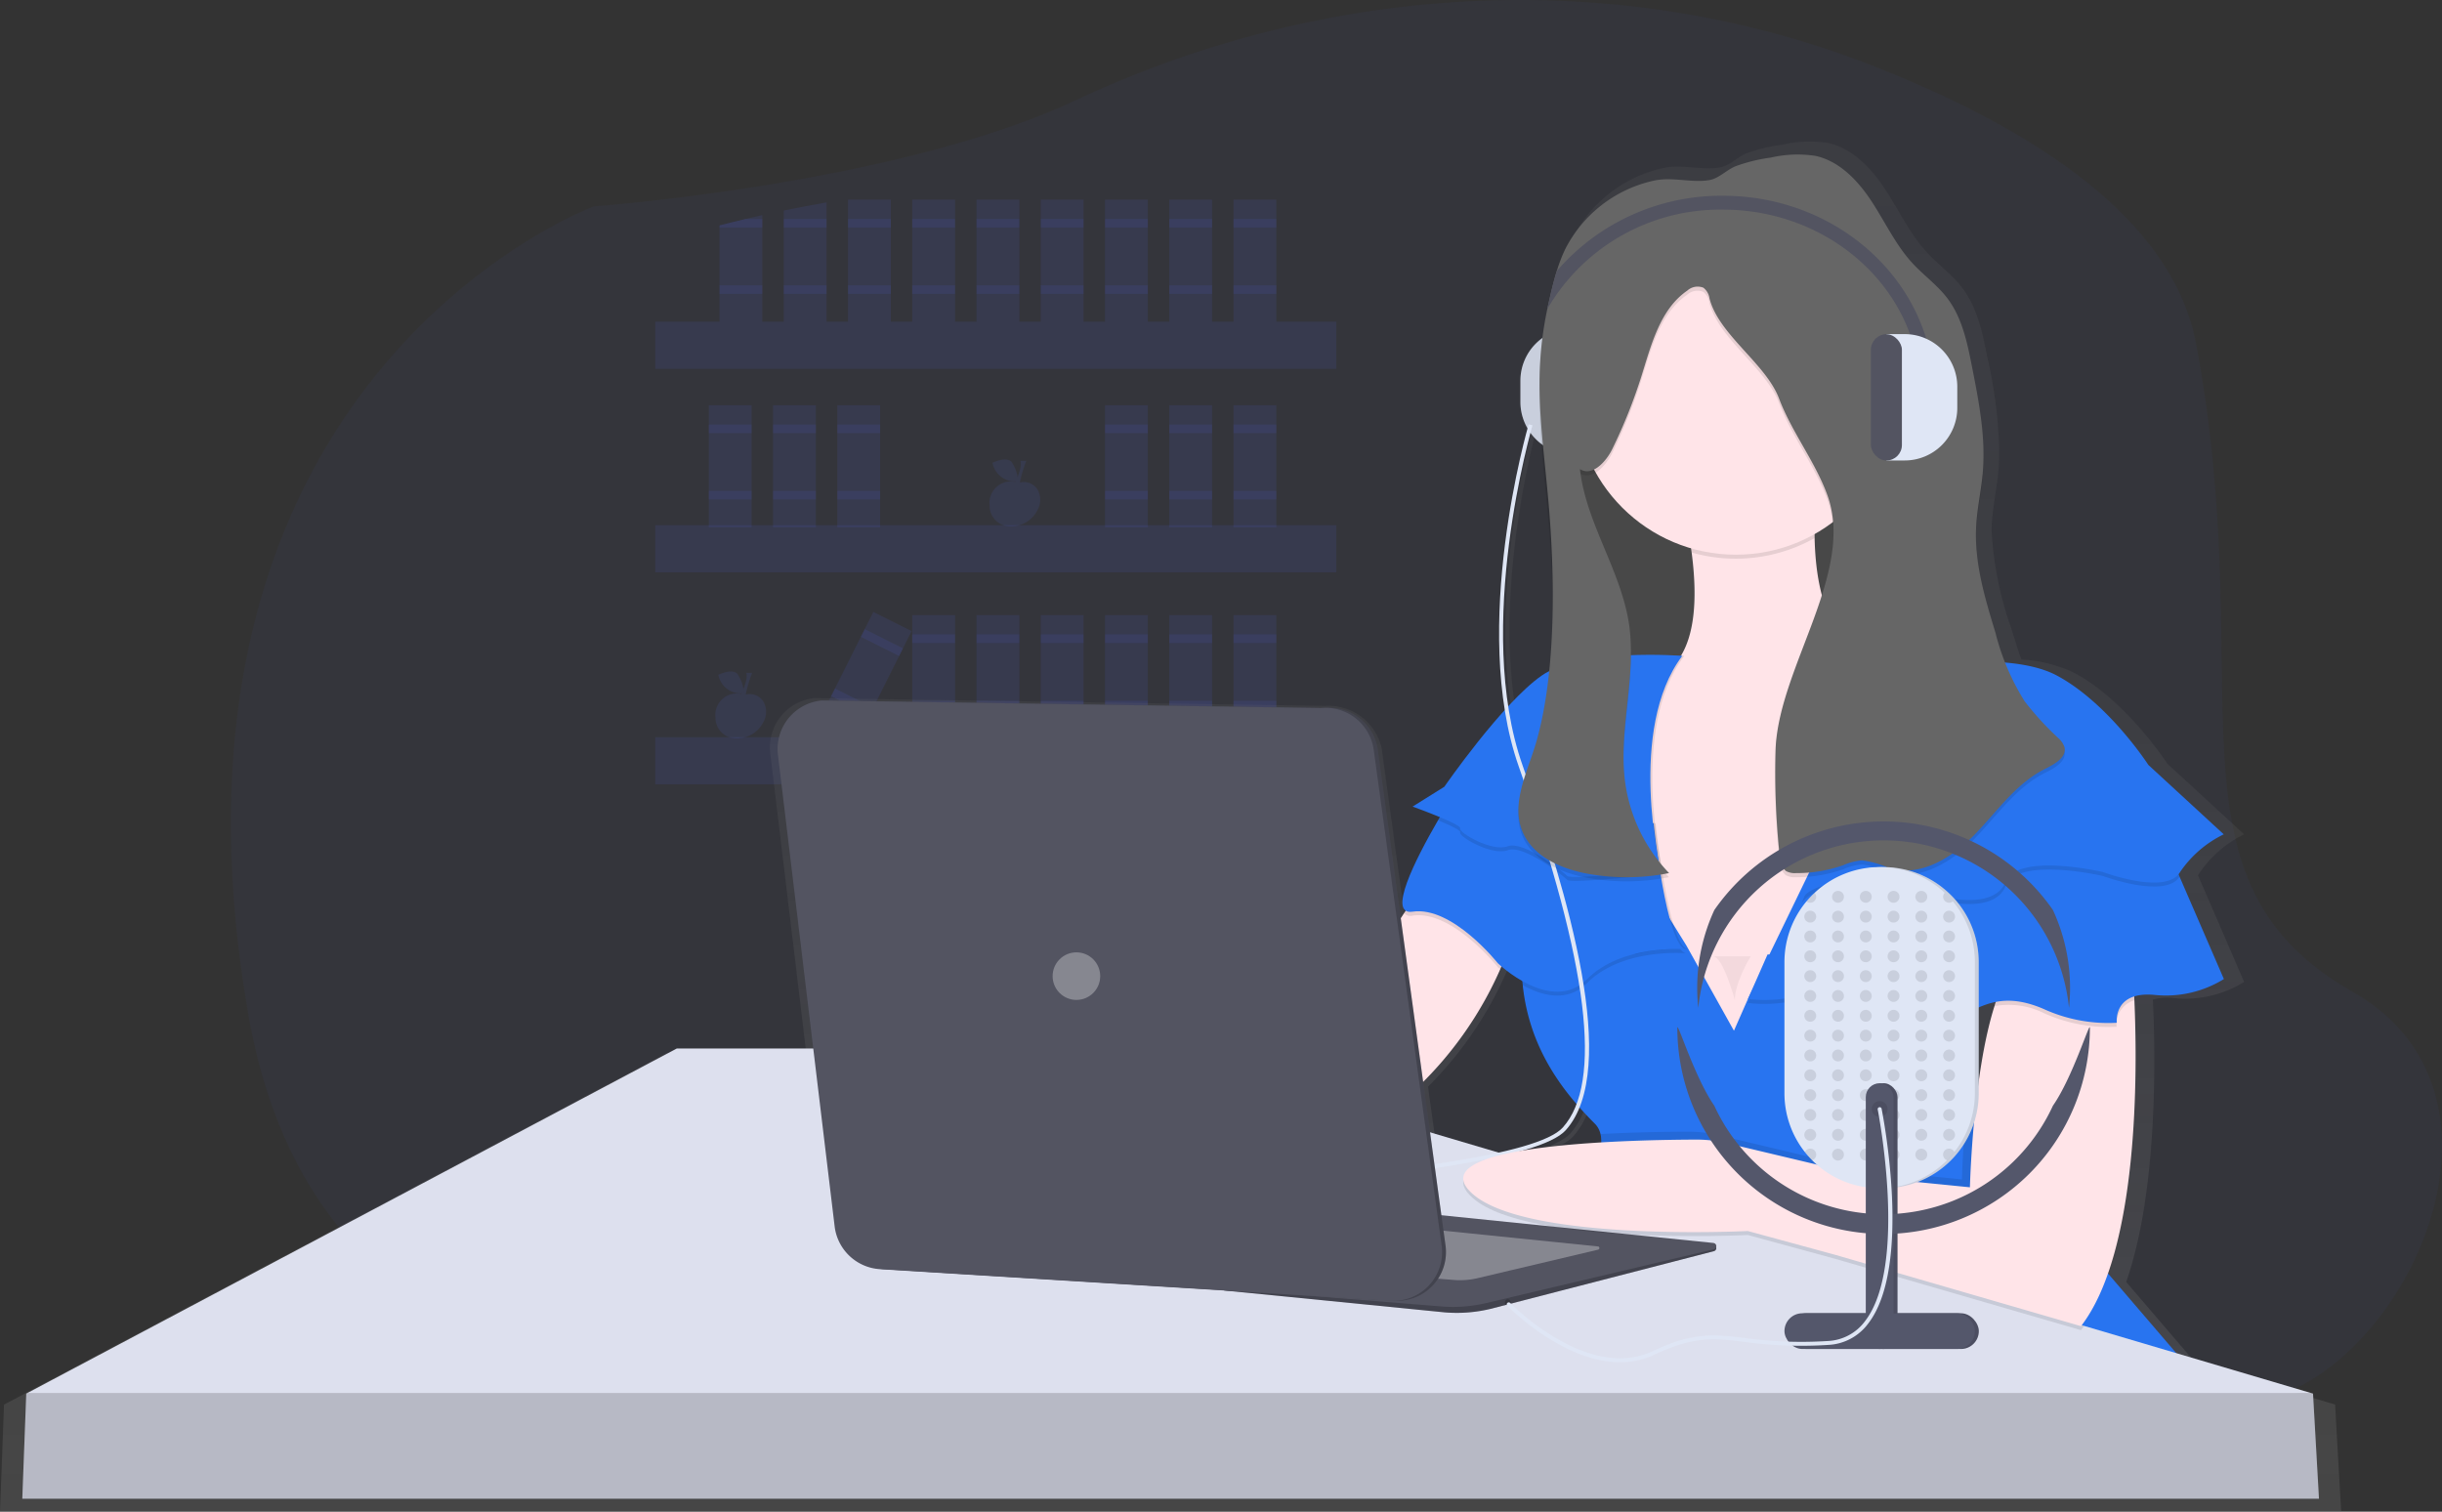 <svg id="undraw_podcast_q6p7" xmlns="http://www.w3.org/2000/svg" xmlns:xlink="http://www.w3.org/1999/xlink" width="258.45" height="160" viewBox="0 0 258.45 160">
  <rect x="0" y="0" width="258.45" height="160" fill="#333333" stroke="none"/>
  <defs>
    <linearGradient id="linear-gradient" x1="0.5" y1="1" x2="0.5" gradientUnits="objectBoundingBox">
      <stop offset="0" stop-color="gray" stop-opacity="0.251"/>
      <stop offset="0.54" stop-color="gray" stop-opacity="0.122"/>
      <stop offset="1" stop-color="gray" stop-opacity="0.102"/>
    </linearGradient>
  </defs>
  <path id="Path_3390" data-name="Path 3390" d="M157.689,212.793a92.5,92.5,0,0,0-56.927-7.5c-27.635,5.113-62.368,3.109-69.095-36.334C20.177,101.6,68.325,83.821,68.325,83.821s32.019-2.333,50.953-11.217c26.894-12.624,57.635-14.231,84.665-3.55,17.286,6.825,31.52,16.328,33.952,29.376,6.8,36.49-4.368,56.6,16.524,68.507s3.037,44.615-12.979,43.482-52.208-13.553-66.312.834C170.119,216.355,163.782,215.728,157.689,212.793Z" transform="translate(-5.455 -61.982)" fill="#536dfe" opacity="0.04"/>
  <rect id="Rectangle_2557" data-name="Rectangle 2557" width="72.08" height="4.987" transform="translate(69.349 34.052)" fill="#536dfe" opacity="0.1"/>
  <rect id="Rectangle_2558" data-name="Rectangle 2558" width="72.08" height="4.987" transform="translate(69.349 55.585)" fill="#536dfe" opacity="0.1"/>
  <rect id="Rectangle_2559" data-name="Rectangle 2559" width="72.08" height="4.987" transform="translate(69.349 78.025)" fill="#536dfe" opacity="0.1"/>
  <rect id="Rectangle_2560" data-name="Rectangle 2560" width="4.533" height="12.92" transform="translate(130.549 21.132)" fill="#536dfe" opacity="0.1"/>
  <rect id="Rectangle_2561" data-name="Rectangle 2561" width="4.533" height="0.907" transform="translate(130.549 23.172)" fill="#536dfe" opacity="0.1"/>
  <rect id="Rectangle_2562" data-name="Rectangle 2562" width="4.533" height="0.907" transform="translate(130.549 30.198)" fill="#536dfe" opacity="0.1"/>
  <rect id="Rectangle_2563" data-name="Rectangle 2563" width="4.533" height="12.92" transform="translate(123.749 21.132)" fill="#536dfe" opacity="0.1"/>
  <rect id="Rectangle_2564" data-name="Rectangle 2564" width="4.533" height="0.907" transform="translate(123.749 23.172)" fill="#536dfe" opacity="0.1"/>
  <rect id="Rectangle_2565" data-name="Rectangle 2565" width="4.533" height="0.907" transform="translate(123.749 30.198)" fill="#536dfe" opacity="0.1"/>
  <rect id="Rectangle_2566" data-name="Rectangle 2566" width="4.533" height="12.92" transform="translate(116.949 21.132)" fill="#536dfe" opacity="0.1"/>
  <rect id="Rectangle_2567" data-name="Rectangle 2567" width="4.533" height="0.907" transform="translate(116.949 23.172)" fill="#536dfe" opacity="0.1"/>
  <rect id="Rectangle_2568" data-name="Rectangle 2568" width="4.533" height="0.907" transform="translate(116.949 30.198)" fill="#536dfe" opacity="0.1"/>
  <rect id="Rectangle_2569" data-name="Rectangle 2569" width="4.533" height="12.92" transform="translate(110.149 21.132)" fill="#536dfe" opacity="0.1"/>
  <rect id="Rectangle_2570" data-name="Rectangle 2570" width="4.533" height="0.907" transform="translate(110.149 23.172)" fill="#536dfe" opacity="0.1"/>
  <rect id="Rectangle_2571" data-name="Rectangle 2571" width="4.533" height="0.907" transform="translate(110.149 30.198)" fill="#536dfe" opacity="0.1"/>
  <rect id="Rectangle_2572" data-name="Rectangle 2572" width="4.533" height="12.92" transform="translate(103.349 21.132)" fill="#536dfe" opacity="0.1"/>
  <rect id="Rectangle_2573" data-name="Rectangle 2573" width="4.533" height="0.907" transform="translate(103.349 23.172)" fill="#536dfe" opacity="0.1"/>
  <rect id="Rectangle_2574" data-name="Rectangle 2574" width="4.533" height="0.907" transform="translate(103.349 30.198)" fill="#536dfe" opacity="0.1"/>
  <rect id="Rectangle_2575" data-name="Rectangle 2575" width="4.533" height="12.92" transform="translate(96.549 21.132)" fill="#536dfe" opacity="0.1"/>
  <rect id="Rectangle_2576" data-name="Rectangle 2576" width="4.533" height="0.907" transform="translate(96.549 23.172)" fill="#536dfe" opacity="0.1"/>
  <rect id="Rectangle_2577" data-name="Rectangle 2577" width="4.533" height="0.907" transform="translate(96.549 30.198)" fill="#536dfe" opacity="0.1"/>
  <rect id="Rectangle_2578" data-name="Rectangle 2578" width="4.533" height="12.92" transform="translate(89.749 21.132)" fill="#536dfe" opacity="0.1"/>
  <rect id="Rectangle_2579" data-name="Rectangle 2579" width="4.533" height="0.907" transform="translate(89.749 23.172)" fill="#536dfe" opacity="0.1"/>
  <rect id="Rectangle_2580" data-name="Rectangle 2580" width="4.533" height="0.907" transform="translate(89.749 30.198)" fill="#536dfe" opacity="0.1"/>
  <rect id="Rectangle_2581" data-name="Rectangle 2581" width="4.533" height="12.92" transform="matrix(-0.894, -0.448, 0.448, -0.894, 90.694, 78.346)" fill="#536dfe" opacity="0.1"/>
  <rect id="Rectangle_2582" data-name="Rectangle 2582" width="4.533" height="0.907" transform="matrix(-0.894, -0.448, 0.448, -0.894, 95.163, 69.432)" fill="#536dfe" opacity="0.1"/>
  <rect id="Rectangle_2583" data-name="Rectangle 2583" width="4.533" height="0.907" transform="matrix(-0.894, -0.448, 0.448, -0.894, 92.015, 75.714)" fill="#536dfe" opacity="0.1"/>
  <rect id="Rectangle_2584" data-name="Rectangle 2584" width="4.533" height="12.92" transform="translate(130.549 42.892)" fill="#536dfe" opacity="0.1"/>
  <rect id="Rectangle_2585" data-name="Rectangle 2585" width="4.533" height="0.907" transform="translate(130.549 44.932)" fill="#536dfe" opacity="0.1"/>
  <rect id="Rectangle_2586" data-name="Rectangle 2586" width="4.533" height="0.907" transform="translate(130.549 51.959)" fill="#536dfe" opacity="0.1"/>
  <rect id="Rectangle_2587" data-name="Rectangle 2587" width="4.533" height="12.92" transform="translate(123.749 42.892)" fill="#536dfe" opacity="0.1"/>
  <rect id="Rectangle_2588" data-name="Rectangle 2588" width="4.533" height="0.907" transform="translate(123.749 44.932)" fill="#536dfe" opacity="0.1"/>
  <rect id="Rectangle_2589" data-name="Rectangle 2589" width="4.533" height="0.907" transform="translate(123.749 51.959)" fill="#536dfe" opacity="0.1"/>
  <rect id="Rectangle_2590" data-name="Rectangle 2590" width="4.533" height="12.92" transform="translate(116.949 42.892)" fill="#536dfe" opacity="0.1"/>
  <rect id="Rectangle_2591" data-name="Rectangle 2591" width="4.533" height="0.907" transform="translate(116.949 44.932)" fill="#536dfe" opacity="0.1"/>
  <rect id="Rectangle_2592" data-name="Rectangle 2592" width="4.533" height="0.907" transform="translate(116.949 51.959)" fill="#536dfe" opacity="0.1"/>
  <rect id="Rectangle_2593" data-name="Rectangle 2593" width="4.533" height="12.92" transform="translate(88.616 42.892)" fill="#536dfe" opacity="0.1"/>
  <rect id="Rectangle_2594" data-name="Rectangle 2594" width="4.533" height="0.907" transform="translate(88.616 44.932)" fill="#536dfe" opacity="0.1"/>
  <rect id="Rectangle_2595" data-name="Rectangle 2595" width="4.533" height="0.907" transform="translate(88.616 51.959)" fill="#536dfe" opacity="0.1"/>
  <rect id="Rectangle_2596" data-name="Rectangle 2596" width="4.533" height="12.92" transform="translate(81.816 42.892)" fill="#536dfe" opacity="0.1"/>
  <rect id="Rectangle_2597" data-name="Rectangle 2597" width="4.533" height="0.907" transform="translate(81.816 44.932)" fill="#536dfe" opacity="0.1"/>
  <rect id="Rectangle_2598" data-name="Rectangle 2598" width="4.533" height="0.907" transform="translate(81.816 51.959)" fill="#536dfe" opacity="0.1"/>
  <rect id="Rectangle_2599" data-name="Rectangle 2599" width="4.533" height="12.92" transform="translate(75.015 42.892)" fill="#536dfe" opacity="0.1"/>
  <rect id="Rectangle_2600" data-name="Rectangle 2600" width="4.533" height="0.907" transform="translate(75.015 44.932)" fill="#536dfe" opacity="0.1"/>
  <rect id="Rectangle_2601" data-name="Rectangle 2601" width="4.533" height="0.907" transform="translate(75.015 51.959)" fill="#536dfe" opacity="0.1"/>
  <rect id="Rectangle_2602" data-name="Rectangle 2602" width="4.533" height="12.92" transform="translate(130.549 65.105)" fill="#536dfe" opacity="0.1"/>
  <rect id="Rectangle_2603" data-name="Rectangle 2603" width="4.533" height="0.907" transform="translate(130.549 67.145)" fill="#536dfe" opacity="0.1"/>
  <rect id="Rectangle_2604" data-name="Rectangle 2604" width="4.533" height="0.907" transform="translate(130.549 74.172)" fill="#536dfe" opacity="0.1"/>
  <rect id="Rectangle_2605" data-name="Rectangle 2605" width="4.533" height="12.92" transform="translate(123.749 65.105)" fill="#536dfe" opacity="0.1"/>
  <rect id="Rectangle_2606" data-name="Rectangle 2606" width="4.533" height="0.907" transform="translate(123.749 67.145)" fill="#536dfe" opacity="0.1"/>
  <rect id="Rectangle_2607" data-name="Rectangle 2607" width="4.533" height="0.907" transform="translate(123.749 74.172)" fill="#536dfe" opacity="0.1"/>
  <rect id="Rectangle_2608" data-name="Rectangle 2608" width="4.533" height="12.92" transform="translate(116.949 65.105)" fill="#536dfe" opacity="0.1"/>
  <rect id="Rectangle_2609" data-name="Rectangle 2609" width="4.533" height="0.907" transform="translate(116.949 67.145)" fill="#536dfe" opacity="0.1"/>
  <rect id="Rectangle_2610" data-name="Rectangle 2610" width="4.533" height="0.907" transform="translate(116.949 74.172)" fill="#536dfe" opacity="0.1"/>
  <rect id="Rectangle_2611" data-name="Rectangle 2611" width="4.533" height="12.92" transform="translate(110.149 65.105)" fill="#536dfe" opacity="0.1"/>
  <rect id="Rectangle_2612" data-name="Rectangle 2612" width="4.533" height="0.907" transform="translate(110.149 67.145)" fill="#536dfe" opacity="0.1"/>
  <rect id="Rectangle_2613" data-name="Rectangle 2613" width="4.533" height="0.907" transform="translate(110.149 74.172)" fill="#536dfe" opacity="0.1"/>
  <rect id="Rectangle_2614" data-name="Rectangle 2614" width="4.533" height="12.92" transform="translate(103.349 65.105)" fill="#536dfe" opacity="0.1"/>
  <rect id="Rectangle_2615" data-name="Rectangle 2615" width="4.533" height="0.907" transform="translate(103.349 67.145)" fill="#536dfe" opacity="0.1"/>
  <rect id="Rectangle_2616" data-name="Rectangle 2616" width="4.533" height="0.907" transform="translate(103.349 74.172)" fill="#536dfe" opacity="0.1"/>
  <rect id="Rectangle_2617" data-name="Rectangle 2617" width="4.533" height="12.92" transform="translate(96.549 65.105)" fill="#536dfe" opacity="0.1"/>
  <rect id="Rectangle_2618" data-name="Rectangle 2618" width="4.533" height="0.907" transform="translate(96.549 67.145)" fill="#536dfe" opacity="0.1"/>
  <rect id="Rectangle_2619" data-name="Rectangle 2619" width="4.533" height="0.907" transform="translate(96.549 74.172)" fill="#536dfe" opacity="0.1"/>
  <path id="Path_3391" data-name="Path 3391" d="M784.16,157.344v11.769h4.533V156.48Q786.418,156.881,784.16,157.344Z" transform="translate(-701.211 -135.06)" fill="#536dfe" opacity="0.1"/>
  <rect id="Rectangle_2620" data-name="Rectangle 2620" width="4.533" height="0.907" transform="translate(82.949 23.172)" fill="#536dfe" opacity="0.1"/>
  <rect id="Rectangle_2621" data-name="Rectangle 2621" width="4.533" height="0.907" transform="translate(82.949 30.198)" fill="#536dfe" opacity="0.1"/>
  <path id="Path_3392" data-name="Path 3392" d="M814.16,163.518v10.2h4.533V162.43c-.59.129-1.176.265-1.763.4Q815.538,163.16,814.16,163.518Z" transform="translate(-738.011 -139.662)" fill="#536dfe" opacity="0.1"/>
  <path id="Path_3393" data-name="Path 3393" d="M814.16,164.91v.227h4.533v-.907H816.93Q815.538,164.552,814.16,164.91Z" transform="translate(-738.011 -141.054)" fill="#536dfe" opacity="0.1"/>
  <rect id="Rectangle_2622" data-name="Rectangle 2622" width="4.533" height="0.907" transform="translate(76.149 30.198)" fill="#536dfe" opacity="0.1"/>
  <g id="Group_6741" data-name="Group 6741" transform="translate(104.721 48.633)" opacity="0.1">
    <path id="Path_3394" data-name="Path 3394" d="M687.484,286.965a1.72,1.72,0,0,1,2.04.746,2.209,2.209,0,0,1-.03,2.126,3.111,3.111,0,0,1-3.026,1.714,2.161,2.161,0,0,1-2.04-2.2,2.267,2.267,0,0,1,3-2.416Z" transform="translate(-684.412 -284.483)" fill="#536dfe"/>
    <path id="Path_3395" data-name="Path 3395" d="M688.149,289.816a2.211,2.211,0,0,0,.03-2.126,1.722,1.722,0,0,0-2.04-.746l-.07-.025a2.237,2.237,0,0,0-1.616.036,2.237,2.237,0,0,1,1.906-.181l.07.025a1.719,1.719,0,0,1,2.04.746,2.211,2.211,0,0,1-.03,2.126,3.3,3.3,0,0,1-1.555,1.471A3.4,3.4,0,0,0,688.149,289.816Z" transform="translate(-683.365 -284.35)" fill="#536dfe" opacity="0.1"/>
    <path id="Path_3396" data-name="Path 3396" d="M693.168,290.06s-.51.4-1.747,0" transform="translate(-689.386 -286.995)" fill="#536dfe" opacity="0.2"/>
    <path id="Path_3397" data-name="Path 3397" d="M692.422,277.21a13.6,13.6,0,0,0-.8,2.985l-.691-.073s1.165-2.074.873-2.912Z" transform="translate(-688.528 -277.058)" fill="#536dfe"/>
    <path id="Path_3398" data-name="Path 3398" d="M692.422,277.21a13.6,13.6,0,0,0-.8,2.985l-.691-.073s1.165-2.074.873-2.912Z" transform="translate(-688.528 -277.058)" fill="#536dfe" opacity="0.2"/>
    <path id="Path_3399" data-name="Path 3399" d="M694.76,276.889s1.376-.7,1.99-.122a3.864,3.864,0,0,1,.71,2.065A2.4,2.4,0,0,1,694.76,276.889Z" transform="translate(-694.435 -276.537)" fill="#536dfe"/>
    <path id="Path_3400" data-name="Path 3400" d="M694.76,276.889s1.376-.7,1.99-.122a3.864,3.864,0,0,1,.71,2.065A2.4,2.4,0,0,1,694.76,276.889Z" transform="translate(-694.435 -276.537)" fill="#536dfe" opacity="0.1"/>
    <path id="Path_3401" data-name="Path 3401" d="M697.45,280.025a2.788,2.788,0,0,0-2.7-1.945" transform="translate(-694.422 -277.73)" fill="#536dfe"/>
  </g>
  <g id="Group_6742" data-name="Group 6742" transform="translate(75.708 71.073)" opacity="0.1">
    <path id="Path_3402" data-name="Path 3402" d="M815.484,385.965a1.719,1.719,0,0,1,2.04.746,2.21,2.21,0,0,1-.03,2.126,3.111,3.111,0,0,1-3.026,1.714,2.16,2.16,0,0,1-2.04-2.2,2.267,2.267,0,0,1,3-2.416Z" transform="translate(-812.412 -383.483)" fill="#536dfe"/>
    <path id="Path_3403" data-name="Path 3403" d="M816.149,388.816a2.208,2.208,0,0,0,.029-2.126,1.722,1.722,0,0,0-2.04-.746l-.07-.025a2.236,2.236,0,0,0-1.616.036,2.236,2.236,0,0,1,1.906-.181l.07.025a1.72,1.72,0,0,1,2.04.746,2.211,2.211,0,0,1-.03,2.126,3.3,3.3,0,0,1-1.555,1.471A3.4,3.4,0,0,0,816.149,388.816Z" transform="translate(-811.365 -383.35)" fill="#536dfe" opacity="0.1"/>
    <path id="Path_3404" data-name="Path 3404" d="M821.168,389.06s-.51.4-1.748,0" transform="translate(-817.386 -385.995)" fill="#536dfe" opacity="0.2"/>
    <path id="Path_3405" data-name="Path 3405" d="M820.422,376.21a13.6,13.6,0,0,0-.8,2.985l-.692-.073s1.165-2.074.873-2.913Z" transform="translate(-816.529 -376.058)" fill="#536dfe"/>
    <path id="Path_3406" data-name="Path 3406" d="M820.422,376.21a13.6,13.6,0,0,0-.8,2.985l-.692-.073s1.165-2.074.873-2.913Z" transform="translate(-816.529 -376.058)" fill="#536dfe" opacity="0.2"/>
    <path id="Path_3407" data-name="Path 3407" d="M822.76,375.889s1.375-.7,1.99-.122a3.865,3.865,0,0,1,.71,2.065A2.4,2.4,0,0,1,822.76,375.889Z" transform="translate(-822.435 -375.537)" fill="#536dfe"/>
    <path id="Path_3408" data-name="Path 3408" d="M822.76,375.889s1.375-.7,1.99-.122a3.865,3.865,0,0,1,.71,2.065A2.4,2.4,0,0,1,822.76,375.889Z" transform="translate(-822.435 -375.537)" fill="#536dfe" opacity="0.1"/>
    <path id="Path_3409" data-name="Path 3409" d="M825.45,379.025a2.787,2.787,0,0,0-2.7-1.945" transform="translate(-822.422 -376.73)" fill="#536dfe"/>
  </g>
  <ellipse id="Ellipse_381" data-name="Ellipse 381" cx="12.24" cy="4.352" rx="12.24" ry="4.352" transform="translate(51.136 121.598)" opacity="0.1"/>
  <path id="Path_3426" data-name="Path 3426" d="M77.388,261.719l70.185-37.23h14.717l-3.808-31.7a5.254,5.254,0,0,1,4.694-5.855l.394.016h.038l53.541.814a5.778,5.778,0,0,1,6.034,4.449l2.493,18.215.36-.551.175-.265c-1.317-.857,1.281-5.95,3.482-9.747l.2-.345c-1.4-.582-2.947-1.133-2.947-1.133l3.434-2.144a93.327,93.327,0,0,1,6.523-8.285c-2.267-14.194,2.521-30.6,2.577-30.827l.127.034a6.778,6.778,0,0,1-1.011-3.581h0a6.8,6.8,0,0,1,2.294-5.1c.134-1.215.326-2.466.6-3.783h0c.05-.227.1-.478.159-.719.258-1.133.519-2.267.861-3.377a17,17,0,0,1,.882-2.314,14.115,14.115,0,0,1,9.5-7.432c2.074-.49,4.2.27,6.136-.093.975-.179,1.847-1.115,2.8-1.494a17.584,17.584,0,0,1,3.781-.907,12.82,12.82,0,0,1,4.814-.184c2.607.567,4.595,2.679,6.057,4.91s2.6,4.7,4.4,6.664c1.208,1.315,2.7,2.371,3.772,3.794,1.587,2.094,2.137,4.76,2.647,7.349a49.058,49.058,0,0,1,1.247,9.649c0,.75-.011,1.5-.077,2.255-.165,1.931-.605,3.835-.71,5.769,0,.209-.016.417-.02.626a37.068,37.068,0,0,0,2.106,10.427c.331,1.081.666,2.171,1.059,3.237a14.7,14.7,0,0,1,5.6,1.415c5.558,2.974,9.835,9.606,9.835,9.606l8.131,7.48a12.069,12.069,0,0,0-4.708,4.066,1.825,1.825,0,0,1-.184.256l.118.272,4.774,11.025a11.8,11.8,0,0,1-7.48,1.711,5.565,5.565,0,0,0-2.176.159c0,.136.014.274.018.419.274,6.308.419,20.13-2.845,29.467l7.376,8.613,14.733,4.363.642,11.333H76.96Zm212.5-42.262a9.023,9.023,0,0,0-1.838.585v7.879a50.5,50.5,0,0,1,1.686-8.006C289.782,219.76,289.826,219.608,289.887,219.457Zm-42.543,15.162v-.082a4.017,4.017,0,0,0-.111-.816,2.307,2.307,0,0,0-.592-1.1c-.546-.546-1.111-1.133-1.675-1.77a8.248,8.248,0,0,1-1.482,2.45c-.725.809-2.346,1.537-4.622,2.194a83.436,83.436,0,0,1,8.482-.875Zm-18.5-1.088,7.408,2.192c3.5-.784,5.993-1.682,6.916-2.72a7.936,7.936,0,0,0,1.478-2.53,22.943,22.943,0,0,1-5.8-12.818c-.016-.147-.027-.3-.041-.453a14.752,14.752,0,0,1-2.267-1.587l-.134.313a39.87,39.87,0,0,1-8.307,12.145Zm10.98-76.031c-.583,2.1-4.533,16.977-2.552,30.058a24.506,24.506,0,0,1,3.593-3.3,7,7,0,0,1,.827-.492c.247-2.4.36-4.885.379-7.348-.023-3.051-.2-6.077-.453-8.956-.27-3.051-.587-5.961-.784-8.824A6.85,6.85,0,0,1,239.825,157.5Z" transform="translate(-76.96 -113.054)" fill="url(#linear-gradient)"/>
  <path id="Path_3427" data-name="Path 3427" d="M5.567,13.373H7.5V0H5.567A5.567,5.567,0,0,0,0,5.567V7.793a5.567,5.567,0,0,0,5.567,5.581Z" transform="translate(160.913 34.734)" fill="#dfe6f5"/>
  <rect id="Rectangle_2623" data-name="Rectangle 2623" width="3.282" height="13.362" rx="1.641" transform="translate(166.773 34.745)" fill="#535461"/>
  <g id="Group_6743" data-name="Group 6743" transform="translate(160.913 34.734)" opacity="0.1">
    <path id="Path_3428" data-name="Path 3428" d="M5.567,13.373H7.5V0H5.567A5.567,5.567,0,0,0,0,5.567V7.793a5.567,5.567,0,0,0,5.567,5.581Z" transform="translate(0 0)"/>
    <rect id="Rectangle_2624" data-name="Rectangle 2624" width="3.282" height="13.362" rx="1.641" transform="translate(5.859 0.011)"/>
  </g>
  <rect id="Rectangle_2625" data-name="Rectangle 2625" width="33.794" height="35.054" transform="translate(165.56 41.813)" fill="#505050"/>
  <rect id="Rectangle_2626" data-name="Rectangle 2626" width="33.794" height="35.054" transform="translate(165.56 36.985)" opacity="0.1"/>
  <path id="Path_3429" data-name="Path 3429" d="M241.238,293.062l2.04,14.824.961,6.968.354,2.559,2.963,5.775,5.44,10.6,10.495,1.26,18.46-26.033s9.665-18.471-5.03-16.794c-8.239.943-10.2-6.433-10.347-13.095a49.532,49.532,0,0,1,.907-10l-14.693,7.138q.512,2.387.771,4.386c.716,5.454.122,8.854-1.12,10.914C249.13,297.056,241.238,293.062,241.238,293.062Z" transform="translate(-74.524 -222.176)" fill="#ffe4e8"/>
  <path id="Path_3430" data-name="Path 3430" d="M318.84,276.285q.512,2.387.771,4.386a17.072,17.072,0,0,0,13.02-1.525,49.524,49.524,0,0,1,.907-10Z" transform="translate(-140.582 -222.192)" opacity="0.1"/>
  <ellipse id="Ellipse_382" data-name="Ellipse 382" cx="17.002" cy="17.002" rx="17.002" ry="17.002" transform="translate(166.714 24.706)" fill="#ffe4e8"/>
  <path id="Path_3431" data-name="Path 3431" d="M151.245,524.615l69.9,5.463-11.333-13.224c-12.161-7.43-12.056-17.644-10.44-23.979a24.649,24.649,0,0,1,2.255-5.827l-24.16.113h-.2l-1.986,4.513-.091.2-1.478,3.357-5.037-9.026-1.752-2.824-.979-1.587s-14.484-3.359-14.693,5.247a23,23,0,0,0,.116,2.96c.721,6.927,4.511,11.533,7.65,14.672C162.581,508.243,151.245,524.615,151.245,524.615Z" transform="translate(9.8 -386.139)" fill="#2874f0"/>
  <path id="Path_3432" data-name="Path 3432" d="M198.225,507.592c.512,2.04-.78,5.547-2.493,8.99a126.732,126.732,0,0,0,17.227.424l9.246,2.521,26.026,7.557a19.836,19.836,0,0,0,2.79-5.385l-2.579-3.01c-8.117-4.959-10.769-11.159-11.157-16.617a23.345,23.345,0,0,1,.716-7.364,24.653,24.653,0,0,1,2.253-5.823l-24.16.113h-.2l-1.986,4.513-.091.2-1.478,3.357-5.037-9.026-1.748-2.824-.979-1.587s-14.484-3.364-14.695,5.25a23.025,23.025,0,0,0,.116,2.96c.721,6.927,4.511,11.533,7.65,14.672A2.266,2.266,0,0,1,198.225,507.592Z" transform="translate(-28.833 -387.558)" fill="#2874f0"/>
  <path id="Path_3433" data-name="Path 3433" d="M464.23,509.207c.419,5.037,12.594-1.68,12.594-1.68s3.779-1.26,16.583-9.445a39.1,39.1,0,0,0,14.733-17.2,24.673,24.673,0,0,0,1.226-3.368L500.544,471l-2.573,3.933L489.42,488l-12.594,8.387S463.811,504.171,464.23,509.207Z" transform="translate(-349.364 -378.289)" fill="#ffe4e8"/>
  <path id="Path_3434" data-name="Path 3434" d="M60.23,526.105H302.249l-24.229-7.17-60.57-17.925L178.827,489.58H129.078Z" transform="translate(-57.451 -378.604)" fill="#dde0ee"/>
  <path id="Path_3435" data-name="Path 3435" d="M299.889,650.72l.63,11.125H57.45l.419-11.125Z" transform="translate(-55.09 -503.218)" fill="#cbcdda"/>
  <path id="Path_3436" data-name="Path 3436" d="M299.889,650.72l.63,11.125H57.45l.419-11.125Z" transform="translate(-55.09 -503.218)" opacity="0.1"/>
  <path id="Path_3437" data-name="Path 3437" d="M420.542,625.376l-51.156-5.256-.63,10.075,23.383,2.319a15.266,15.266,0,0,0,4.81-.374l23.637-6.106a.335.335,0,0,0-.043-.657Z" transform="translate(-239.195 -493.608)" fill="#535461"/>
  <path id="Path_3438" data-name="Path 3438" d="M420.542,625.376l-51.156-5.256-.63,10.075,23.383,2.319a15.266,15.266,0,0,0,4.81-.374l23.637-6.106a.335.335,0,0,0-.043-.657Z" transform="translate(-239.195 -493.608)" opacity="0.2"/>
  <path id="Path_3439" data-name="Path 3439" d="M420.936,624.446l-51.578-5.256-.63,10.075,23.385,1.9a15.277,15.277,0,0,0,4.808-.367l24.059-5.687a.336.336,0,0,0-.043-.66Z" transform="translate(-239.589 -492.889)" fill="#535461"/>
  <path id="Path_3440" data-name="Path 3440" d="M450.919,634.519l-27.273-2.779-.333,5.327,12.365,1a8.082,8.082,0,0,0,2.543-.2l12.721-3.008a.177.177,0,0,0-.023-.347Z" transform="translate(-281.801 -502.594)" fill="#fff" opacity="0.3"/>
  <path id="Path_3441" data-name="Path 3441" d="M464.25,474.937a.865.865,0,0,0,.893.265c4.2-.63,9.026,5.458,9.026,5.458s.086.082.243.227a24.712,24.712,0,0,0,1.226-3.368L466.823,471Z" transform="translate(-315.642 -378.289)" opacity="0.1"/>
  <path id="Path_3442" data-name="Path 3442" d="M382.963,491.811c1.974,1.1,4.692,1.888,6.811-.227,3.661-3.661,10.078-3.173,10.477-3.151-.655-.09-1.235-1.437-1.729-3.241l-.979-1.587s-14.484-3.355-14.695,5.259A23.007,23.007,0,0,0,382.963,491.811Z" transform="translate(-221.802 -387.54)" opacity="0.1"/>
  <path id="Path_3443" data-name="Path 3443" d="M381.9,440.11l1.315,9.52,2.963,5.776a18.054,18.054,0,0,1,5.626-.528c-2.088-.288-3.436-13.333-3.436-13.333l-.12-.027Z" transform="translate(-213.142 -354.4)" opacity="0.1"/>
  <path id="Path_3444" data-name="Path 3444" d="M383.916,440.424c4.2-.63,9.026,5.458,9.026,5.458s5.667,5.458,9.445,1.68c3.661-3.661,10.078-3.173,10.477-3.151-2.088-.29-3.436-13.335-3.436-13.335l-.12-.027-20.144-4.479s-1.2,1.84-2.557,4.184C384.161,434.977,381.214,440.83,383.916,440.424Z" transform="translate(-234.416 -343.93)" fill="#2874f0"/>
  <path id="Path_3445" data-name="Path 3445" d="M397.148,432.028c-.211.419,3.359,2.518,5.037,1.888s5.878,2.72,6.3,3.148,9.865-.63,9.865-.63a44.408,44.408,0,0,1-.845-5.385l-20.144-4.479s-1.2,1.84-2.557,4.184C396.054,431.269,397.25,431.822,397.148,432.028Z" transform="translate(-242.609 -343.93)" opacity="0.1"/>
  <path id="Path_3446" data-name="Path 3446" d="M383.7,369.637l2.04,14.824.961,6.968c2.815-.211,6.229-.589,6.229-.589s-3.568-14.9,2.31-22.667c0,0-.125,0-.349-.023C391.592,373.631,383.7,369.637,383.7,369.637Z" transform="translate(-216.986 -298.752)" opacity="0.1"/>
  <path id="Path_3447" data-name="Path 3447" d="M413.159,367.852s-10.705-.839-14.9,2.1-10.286,11.755-10.286,11.755l-3.359,2.1s5.247,1.888,5.037,2.31,3.359,2.518,5.037,1.888,5.878,2.72,6.3,3.148,9.865-.63,9.865-.63S407.281,375.618,413.159,367.852Z" transform="translate(-235.112 -298.435)" fill="#2874f0"/>
  <path id="Path_3448" data-name="Path 3448" d="M428.135,342.445c2.43-.059,59.557-1.541,65.01-7.625,5.807-6.478.17-25.144-4.576-38.622-5.166-14.672.993-35.741,1.054-35.981l-.406-.106c-.064.242-6.254,21.434-1.045,36.226,7.383,20.969,8.908,33.465,4.66,38.2-5.336,5.95-64.115,7.48-64.709,7.48Z" transform="translate(-327.431 -215.201)" fill="#dfe6f5"/>
  <path id="Path_3449" data-name="Path 3449" d="M552.426,389.873l-52.845-.8a5.155,5.155,0,0,0-4.594,5.744l6,49.912a5.154,5.154,0,0,0,4.808,4.533L559.8,452.6a5.155,5.155,0,0,0,5.408-5.894l-7.172-52.455A5.154,5.154,0,0,0,552.426,389.873Z" transform="translate(-412.228 -314.93)" fill="#535461"/>
  <path id="Path_3450" data-name="Path 3450" d="M552.426,389.873l-52.845-.8a5.155,5.155,0,0,0-4.594,5.744l6,49.912a5.154,5.154,0,0,0,4.808,4.533L559.8,452.6a5.155,5.155,0,0,0,5.408-5.894l-7.172-52.455A5.154,5.154,0,0,0,552.426,389.873Z" transform="translate(-412.228 -314.93)" opacity="0.2"/>
  <path id="Path_3451" data-name="Path 3451" d="M554.295,389.873l-52.845-.8a5.154,5.154,0,0,0-4.6,5.744l6,49.912a5.154,5.154,0,0,0,4.808,4.533l54.019,3.344a5.155,5.155,0,0,0,5.408-5.894L559.9,394.254A5.154,5.154,0,0,0,554.295,389.873Z" transform="translate(-414.516 -314.93)" fill="#535461"/>
  <ellipse id="Ellipse_383" data-name="Ellipse 383" cx="2.518" cy="2.518" rx="2.518" ry="2.518" transform="translate(111.405 100.797)" fill="#fff" opacity="0.3"/>
  <path id="Path_3452" data-name="Path 3452" d="M189.87,581.694a126.739,126.739,0,0,0,17.227.424l9.246,2.519,26.026,7.557a19.839,19.839,0,0,0,2.79-5.385l-2.579-3.01c-8.117-4.96-10.769-11.159-11.157-16.617-.694,5.429-.809,10.318-.809,10.318l-10.495-1.049-15.248-3.627a13.766,13.766,0,0,0-3.205-.374c-1.986,0-5.519.043-9.293.247C192.876,574.737,191.584,578.246,189.87,581.694Z" transform="translate(-22.97 -452.668)" opacity="0.1"/>
  <path id="Path_3453" data-name="Path 3453" d="M197.526,605.9c4.828,5.667,29.6,4.409,29.6,4.409l9.237,2.518,26.028,7.555c.113-.148.227-.3.331-.453L202.146,602C198.279,602.78,195.906,603.995,197.526,605.9Z" transform="translate(-42.148 -479.595)" opacity="0.1"/>
  <path id="Path_3454" data-name="Path 3454" d="M173.492,529.565c4.828,5.667,29.6,4.409,29.6,4.409l9.237,2.516,26.028,7.557c6.12-7.933,5.984-26.84,5.651-34.487-.091-2.054-.193-3.3-.193-3.3s-8.815-5.458-12.8,0a14.008,14.008,0,0,0-1.813,3.91c-2.314,7.274-2.6,19.178-2.6,19.178L216.1,528.3l-15.248-3.627a13.775,13.775,0,0,0-3.207-.374C191.326,524.32,169.349,524.7,173.492,529.565Z" transform="translate(-18.114 -403.683)" fill="#ffe4e8"/>
  <path id="Path_3455" data-name="Path 3455" d="M173.55,510.176a8.312,8.312,0,0,1,5.168.707,16.42,16.42,0,0,0,7.766,1.469,2.61,2.61,0,0,1,1.872-2.793c-.091-2.054-.193-3.3-.193-3.3s-8.815-5.458-12.8,0A14.128,14.128,0,0,0,173.55,510.176Z" transform="translate(37.532 -403.683)" opacity="0.1"/>
  <path id="Path_3456" data-name="Path 3456" d="M237.37,513.826h0a14.785,14.785,0,0,0,5.667-.422c3.779-.839,5.247.839,7.346,1.68s7.546,1.26,9.654.422c.5-.2.995-.453,1.523-.68A24.649,24.649,0,0,1,263.806,509l-24.16.113-2.19,4.513Z" transform="translate(-52.385 -407.675)" opacity="0.1"/>
  <path id="Path_3457" data-name="Path 3457" d="M131.73,465.073a14.546,14.546,0,0,0,5.667-.419c3.779-.839,5.247.839,7.346,1.68s7.557,1.26,9.656.419,4.2-2.518,8.613-.63a16.428,16.428,0,0,0,7.766,1.469s-.419-3.359,3.987-2.947a11.648,11.648,0,0,0,7.346-1.68l-4.683-10.817-1.405-3.248-35.12-2.4h-.168Z" transform="translate(53.255 -359.342)" fill="#2874f0"/>
  <path id="Path_3458" data-name="Path 3458" d="M152.46,455c2.31-3.779,14.484-.419,14.484-.419s5.877,1.68,7.138-1.469,10.273-1.058,10.273-1.058,6.539,2.452,8.121.1L191.07,448.9l-35.1-2.4Z" transform="translate(38.192 -359.342)" opacity="0.1"/>
  <path id="Path_3459" data-name="Path 3459" d="M141.88,371.767s11.544-2.31,17,.63,9.654,9.445,9.654,9.445l7.979,7.346a11.828,11.828,0,0,0-4.617,3.987c-1.469,2.518-8.187,0-8.187,0s-9.026-2.1-10.286,1.05-7.138,1.469-7.138,1.469-12.174-3.359-14.484.419Z" transform="translate(58.838 -300.882)" fill="#2874f0"/>
  <path id="Path_3460" data-name="Path 3460" d="M232.779,136.26a12.535,12.535,0,0,1,4.724-.181c2.557.555,4.506,2.629,5.941,4.814s2.55,4.61,4.32,6.535c1.186,1.29,2.643,2.326,3.7,3.722,1.555,2.056,2.1,4.679,2.6,7.208.734,3.713,1.471,7.48,1.147,11.259-.163,1.9-.594,3.76-.7,5.667-.206,3.828.925,7.587,2.04,11.254a25.025,25.025,0,0,0,3.1,7.281,31.4,31.4,0,0,0,3.55,3.88,2.178,2.178,0,0,1,.651.954c.268,1.083-1.04,1.813-2.04,2.3-3.058,1.525-5.064,4.5-7.441,6.954s-5.78,4.558-9.051,3.574a9.857,9.857,0,0,0-2.9-.83,6.463,6.463,0,0,0-1.979.514,14.855,14.855,0,0,1-5,.839,1.934,1.934,0,0,1-1.086-.227,2.084,2.084,0,0,1-.653-1.639,82.022,82.022,0,0,1-.422-11.458c.487-8.65,8.48-18.655,5.44-26.772-1.321-3.541-3.738-6.587-5.075-10.121-1.41-3.724-6.381-6.748-7.367-10.608a1.74,1.74,0,0,0-.644-1.133,1.641,1.641,0,0,0-1.711.308c-2.861,1.972-3.792,5.68-4.833,8.994a55.573,55.573,0,0,1-3.108,7.784c-.68,1.36-2.14,2.935-3.418,2.11.644,5.73,4.361,10.735,5.2,16.438.82,5.558-1.167,11.238-.4,16.8a17.227,17.227,0,0,0,4.635,9.52,23.049,23.049,0,0,1-8.575.077c-2.876-.519-5.955-1.881-6.993-4.615-1.133-3.008.619-6.236,1.51-9.327,2.137-7.432,1.972-16.223,1.294-23.927-.7-7.922-1.745-14.858.029-22.61a27.012,27.012,0,0,1,1.711-5.583,13.848,13.848,0,0,1,9.318-7.292c2.04-.481,4.121.265,6.02-.088.956-.179,1.813-1.095,2.743-1.467A17.259,17.259,0,0,1,232.779,136.26Z" transform="translate(-45.369 -119.158)" opacity="0.1"/>
  <path id="Path_3461" data-name="Path 3461" d="M206.418,205.6c1.038,2.734,4.116,4.1,6.995,4.615a23.1,23.1,0,0,0,8.575-.077,17.241,17.241,0,0,1-4.635-9.52c-.773-5.565,1.215-11.245.4-16.8-.841-5.705-4.558-10.71-5.2-16.44,1.278.825,2.749-.743,3.42-2.11a55.7,55.7,0,0,0,3.108-7.784c1.04-3.314,1.972-7.027,4.832-8.994a1.636,1.636,0,0,1,1.711-.306,1.746,1.746,0,0,1,.644,1.133c.984,3.853,5.957,6.882,7.364,10.606,1.34,3.534,3.756,6.573,5.077,10.121,3.028,8.115-4.964,18.12-5.44,26.769a82.723,82.723,0,0,0,.422,11.458,2.1,2.1,0,0,0,.655,1.641,1.929,1.929,0,0,0,1.083.227,14.8,14.8,0,0,0,4.989-.834,6.43,6.43,0,0,1,1.979-.515,9.994,9.994,0,0,1,2.9.83c3.271.984,6.675-1.122,9.051-3.575s4.388-5.424,7.444-6.941c1-.5,2.308-1.219,2.04-2.305a2.194,2.194,0,0,0-.651-.952,31.592,31.592,0,0,1-3.552-3.881,25.084,25.084,0,0,1-3.1-7.281c-1.12-3.667-2.251-7.426-2.04-11.254.1-1.9.53-3.763.7-5.667.326-3.772-.413-7.543-1.147-11.256-.5-2.53-1.04-5.152-2.6-7.208-1.059-1.4-2.514-2.432-3.7-3.722-1.772-1.924-2.883-4.35-4.32-6.537s-3.386-4.259-5.943-4.814a12.582,12.582,0,0,0-4.724.181,17.66,17.66,0,0,0-3.708.907c-.932.372-1.788,1.29-2.743,1.464-1.9.356-3.987-.39-6.02.091a13.839,13.839,0,0,0-9.318,7.29,16.683,16.683,0,0,0-.866,2.267c-.335,1.088-.592,2.2-.845,3.312-.054.227-.107.471-.156.7h0c-1.553,7.38-.551,12.755.127,20.432s.843,17.964-1.292,25.387C207.036,199.366,205.275,202.6,206.418,205.6Z" transform="translate(-45.341 -117.729)" fill="#666"/>
  <path id="Path_3462" data-name="Path 3462" d="M356.649,508.53s-1.68,2.72-1.68,4.617c0,0-1.26-4.617-2.31-4.617" transform="translate(-171.36 -407.312)" opacity="0.05"/>
  <path id="Path_3463" data-name="Path 3463" d="M246.2,476.939v13.854a10.029,10.029,0,0,0,2.163,6.235,10.3,10.3,0,0,0,.768.866,10.075,10.075,0,0,0,14.28,0,10.368,10.368,0,0,0,.768-.866,10.031,10.031,0,0,0,2.162-6.236V476.939a10.021,10.021,0,0,0-2.328-6.442,9.573,9.573,0,0,0-.864-.907,10.066,10.066,0,0,0-13.77,0c-.082.073-.161.152-.24.227-.227.227-.424.454-.623.68A10.021,10.021,0,0,0,246.2,476.939Z" transform="translate(-56.922 -375.093)" fill="#dfe6f5"/>
  <path id="Path_3464" data-name="Path 3464" d="M246.2,476.939v13.854a10.029,10.029,0,0,0,2.163,6.235,10.3,10.3,0,0,0,.768.866,10.075,10.075,0,0,0,14.28,0,10.368,10.368,0,0,0,.768-.866,10.031,10.031,0,0,0,2.162-6.236V476.939a10.021,10.021,0,0,0-2.328-6.442,9.573,9.573,0,0,0-.864-.907,10.066,10.066,0,0,0-13.77,0c-.082.073-.161.152-.24.227-.227.227-.424.454-.623.68A10.021,10.021,0,0,0,246.2,476.939Z" transform="translate(-56.922 -375.093)" opacity="0.1"/>
  <path id="Path_3465" data-name="Path 3465" d="M248,476.939v13.854a10.03,10.03,0,0,0,2.162,6.235,10.343,10.343,0,0,0,.768.866,10.075,10.075,0,0,0,14.28,0,10.344,10.344,0,0,0,.768-.866,10.03,10.03,0,0,0,2.176-6.235V476.939a10.021,10.021,0,0,0-2.328-6.442,9.561,9.561,0,0,0-.864-.907,10.066,10.066,0,0,0-13.77,0c-.082.073-.161.152-.24.227-.227.227-.424.454-.623.68A10.022,10.022,0,0,0,248,476.939Z" transform="translate(-59.143 -375.093)" fill="#dfe6f5"/>
  <ellipse id="Ellipse_384" data-name="Ellipse 384" cx="0.63" cy="0.63" rx="0.63" ry="0.63" transform="translate(202.713 94.289)" opacity="0.1"/>
  <ellipse id="Ellipse_385" data-name="Ellipse 385" cx="0.63" cy="0.63" rx="0.63" ry="0.63" transform="translate(202.713 96.388)" opacity="0.1"/>
  <ellipse id="Ellipse_386" data-name="Ellipse 386" cx="0.63" cy="0.63" rx="0.63" ry="0.63" transform="translate(202.713 98.487)" opacity="0.1"/>
  <ellipse id="Ellipse_387" data-name="Ellipse 387" cx="0.63" cy="0.63" rx="0.63" ry="0.63" transform="translate(202.713 100.586)" opacity="0.1"/>
  <ellipse id="Ellipse_388" data-name="Ellipse 388" cx="0.63" cy="0.63" rx="0.63" ry="0.63" transform="translate(202.713 102.685)" opacity="0.1"/>
  <ellipse id="Ellipse_389" data-name="Ellipse 389" cx="0.63" cy="0.63" rx="0.63" ry="0.63" transform="translate(202.713 104.784)" opacity="0.1"/>
  <ellipse id="Ellipse_390" data-name="Ellipse 390" cx="0.63" cy="0.63" rx="0.63" ry="0.63" transform="translate(202.713 106.883)" opacity="0.1"/>
  <ellipse id="Ellipse_391" data-name="Ellipse 391" cx="0.63" cy="0.63" rx="0.63" ry="0.63" transform="translate(202.713 108.984)" opacity="0.1"/>
  <ellipse id="Ellipse_392" data-name="Ellipse 392" cx="0.63" cy="0.63" rx="0.63" ry="0.63" transform="translate(202.713 111.083)" opacity="0.1"/>
  <ellipse id="Ellipse_393" data-name="Ellipse 393" cx="0.63" cy="0.63" rx="0.63" ry="0.63" transform="translate(202.713 113.182)" opacity="0.1"/>
  <ellipse id="Ellipse_394" data-name="Ellipse 394" cx="0.63" cy="0.63" rx="0.63" ry="0.63" transform="translate(202.713 115.281)" opacity="0.1"/>
  <ellipse id="Ellipse_395" data-name="Ellipse 395" cx="0.63" cy="0.63" rx="0.63" ry="0.63" transform="translate(202.713 117.38)" opacity="0.1"/>
  <ellipse id="Ellipse_396" data-name="Ellipse 396" cx="0.63" cy="0.63" rx="0.63" ry="0.63" transform="translate(202.713 119.479)" opacity="0.1"/>
  <ellipse id="Ellipse_397" data-name="Ellipse 397" cx="0.63" cy="0.63" rx="0.63" ry="0.63" transform="translate(202.713 121.577)" opacity="0.1"/>
  <path id="Path_3466" data-name="Path 3466" d="M258.28,479.3a.63.63,0,0,0,1.031.485,9.593,9.593,0,0,0-.864-.907A.617.617,0,0,0,258.28,479.3Z" transform="translate(-52.629 -384.383)" opacity="0.1"/>
  <ellipse id="Ellipse_398" data-name="Ellipse 398" cx="0.63" cy="0.63" rx="0.63" ry="0.63" transform="translate(205.651 96.388)" opacity="0.1"/>
  <ellipse id="Ellipse_399" data-name="Ellipse 399" cx="0.63" cy="0.63" rx="0.63" ry="0.63" transform="translate(205.651 98.487)" opacity="0.1"/>
  <ellipse id="Ellipse_400" data-name="Ellipse 400" cx="0.63" cy="0.63" rx="0.63" ry="0.63" transform="translate(205.651 100.586)" opacity="0.1"/>
  <ellipse id="Ellipse_401" data-name="Ellipse 401" cx="0.63" cy="0.63" rx="0.63" ry="0.63" transform="translate(205.651 102.685)" opacity="0.1"/>
  <ellipse id="Ellipse_402" data-name="Ellipse 402" cx="0.63" cy="0.63" rx="0.63" ry="0.63" transform="translate(205.651 104.784)" opacity="0.1"/>
  <ellipse id="Ellipse_403" data-name="Ellipse 403" cx="0.63" cy="0.63" rx="0.63" ry="0.63" transform="translate(205.651 106.883)" opacity="0.1"/>
  <ellipse id="Ellipse_404" data-name="Ellipse 404" cx="0.63" cy="0.63" rx="0.63" ry="0.63" transform="translate(205.651 108.984)" opacity="0.1"/>
  <ellipse id="Ellipse_405" data-name="Ellipse 405" cx="0.63" cy="0.63" rx="0.63" ry="0.63" transform="translate(205.651 111.083)" opacity="0.1"/>
  <ellipse id="Ellipse_406" data-name="Ellipse 406" cx="0.63" cy="0.63" rx="0.63" ry="0.63" transform="translate(205.651 113.182)" opacity="0.1"/>
  <ellipse id="Ellipse_407" data-name="Ellipse 407" cx="0.63" cy="0.63" rx="0.63" ry="0.63" transform="translate(205.651 115.281)" opacity="0.1"/>
  <ellipse id="Ellipse_408" data-name="Ellipse 408" cx="0.63" cy="0.63" rx="0.63" ry="0.63" transform="translate(205.651 117.38)" opacity="0.1"/>
  <ellipse id="Ellipse_409" data-name="Ellipse 409" cx="0.63" cy="0.63" rx="0.63" ry="0.63" transform="translate(205.651 119.479)" opacity="0.1"/>
  <path id="Path_3467" data-name="Path 3467" d="M257.55,598.974a.628.628,0,0,0,.428.6,10.4,10.4,0,0,0,.768-.866.628.628,0,0,0-1.2.27Z" transform="translate(-51.899 -476.766)" opacity="0.1"/>
  <ellipse id="Ellipse_410" data-name="Ellipse 410" cx="0.63" cy="0.63" rx="0.63" ry="0.63" transform="translate(199.773 94.289)" opacity="0.1"/>
  <ellipse id="Ellipse_411" data-name="Ellipse 411" cx="0.63" cy="0.63" rx="0.63" ry="0.63" transform="translate(199.773 96.388)" opacity="0.1"/>
  <ellipse id="Ellipse_412" data-name="Ellipse 412" cx="0.63" cy="0.63" rx="0.63" ry="0.63" transform="translate(199.773 98.487)" opacity="0.1"/>
  <ellipse id="Ellipse_413" data-name="Ellipse 413" cx="0.63" cy="0.63" rx="0.63" ry="0.63" transform="translate(199.773 100.586)" opacity="0.1"/>
  <ellipse id="Ellipse_414" data-name="Ellipse 414" cx="0.63" cy="0.63" rx="0.63" ry="0.63" transform="translate(199.773 102.685)" opacity="0.1"/>
  <ellipse id="Ellipse_415" data-name="Ellipse 415" cx="0.63" cy="0.63" rx="0.63" ry="0.63" transform="translate(199.773 104.784)" opacity="0.1"/>
  <ellipse id="Ellipse_416" data-name="Ellipse 416" cx="0.63" cy="0.63" rx="0.63" ry="0.63" transform="translate(199.773 106.883)" opacity="0.1"/>
  <ellipse id="Ellipse_417" data-name="Ellipse 417" cx="0.63" cy="0.63" rx="0.63" ry="0.63" transform="translate(199.773 108.984)" opacity="0.1"/>
  <ellipse id="Ellipse_418" data-name="Ellipse 418" cx="0.63" cy="0.63" rx="0.63" ry="0.63" transform="translate(199.773 111.083)" opacity="0.1"/>
  <ellipse id="Ellipse_419" data-name="Ellipse 419" cx="0.63" cy="0.63" rx="0.63" ry="0.63" transform="translate(199.773 113.182)" opacity="0.1"/>
  <ellipse id="Ellipse_420" data-name="Ellipse 420" cx="0.63" cy="0.63" rx="0.63" ry="0.63" transform="translate(199.773 115.281)" opacity="0.1"/>
  <ellipse id="Ellipse_421" data-name="Ellipse 421" cx="0.63" cy="0.63" rx="0.63" ry="0.63" transform="translate(199.773 117.38)" opacity="0.1"/>
  <ellipse id="Ellipse_422" data-name="Ellipse 422" cx="0.63" cy="0.63" rx="0.63" ry="0.63" transform="translate(199.773 119.479)" opacity="0.1"/>
  <ellipse id="Ellipse_423" data-name="Ellipse 423" cx="0.63" cy="0.63" rx="0.63" ry="0.63" transform="translate(199.773 121.577)" opacity="0.1"/>
  <ellipse id="Ellipse_424" data-name="Ellipse 424" cx="0.63" cy="0.63" rx="0.63" ry="0.63" transform="translate(196.836 94.289)" opacity="0.1"/>
  <ellipse id="Ellipse_425" data-name="Ellipse 425" cx="0.63" cy="0.63" rx="0.63" ry="0.63" transform="translate(196.836 96.388)" opacity="0.1"/>
  <ellipse id="Ellipse_426" data-name="Ellipse 426" cx="0.63" cy="0.63" rx="0.63" ry="0.63" transform="translate(196.836 98.487)" opacity="0.1"/>
  <ellipse id="Ellipse_427" data-name="Ellipse 427" cx="0.63" cy="0.63" rx="0.63" ry="0.63" transform="translate(196.836 100.586)" opacity="0.1"/>
  <ellipse id="Ellipse_428" data-name="Ellipse 428" cx="0.63" cy="0.63" rx="0.63" ry="0.63" transform="translate(196.836 102.685)" opacity="0.1"/>
  <ellipse id="Ellipse_429" data-name="Ellipse 429" cx="0.63" cy="0.63" rx="0.63" ry="0.63" transform="translate(196.836 104.784)" opacity="0.1"/>
  <ellipse id="Ellipse_430" data-name="Ellipse 430" cx="0.63" cy="0.63" rx="0.63" ry="0.63" transform="translate(196.836 106.883)" opacity="0.1"/>
  <ellipse id="Ellipse_431" data-name="Ellipse 431" cx="0.63" cy="0.63" rx="0.63" ry="0.63" transform="translate(196.836 108.984)" opacity="0.1"/>
  <ellipse id="Ellipse_432" data-name="Ellipse 432" cx="0.63" cy="0.63" rx="0.63" ry="0.63" transform="translate(196.836 111.083)" opacity="0.1"/>
  <ellipse id="Ellipse_433" data-name="Ellipse 433" cx="0.63" cy="0.63" rx="0.63" ry="0.63" transform="translate(196.836 113.182)" opacity="0.1"/>
  <ellipse id="Ellipse_434" data-name="Ellipse 434" cx="0.63" cy="0.63" rx="0.63" ry="0.63" transform="translate(196.836 115.281)" opacity="0.1"/>
  <ellipse id="Ellipse_435" data-name="Ellipse 435" cx="0.63" cy="0.63" rx="0.63" ry="0.63" transform="translate(196.836 117.38)" opacity="0.1"/>
  <ellipse id="Ellipse_436" data-name="Ellipse 436" cx="0.63" cy="0.63" rx="0.63" ry="0.63" transform="translate(196.836 119.479)" opacity="0.1"/>
  <ellipse id="Ellipse_437" data-name="Ellipse 437" cx="0.63" cy="0.63" rx="0.63" ry="0.63" transform="translate(196.836 121.577)" opacity="0.1"/>
  <ellipse id="Ellipse_438" data-name="Ellipse 438" cx="0.63" cy="0.63" rx="0.63" ry="0.63" transform="translate(193.896 94.289)" opacity="0.1"/>
  <ellipse id="Ellipse_439" data-name="Ellipse 439" cx="0.63" cy="0.63" rx="0.63" ry="0.63" transform="translate(193.896 96.388)" opacity="0.1"/>
  <ellipse id="Ellipse_440" data-name="Ellipse 440" cx="0.63" cy="0.63" rx="0.63" ry="0.63" transform="translate(193.896 98.487)" opacity="0.1"/>
  <ellipse id="Ellipse_441" data-name="Ellipse 441" cx="0.63" cy="0.63" rx="0.63" ry="0.63" transform="translate(193.896 100.586)" opacity="0.1"/>
  <ellipse id="Ellipse_442" data-name="Ellipse 442" cx="0.63" cy="0.63" rx="0.63" ry="0.63" transform="translate(193.896 102.685)" opacity="0.1"/>
  <ellipse id="Ellipse_443" data-name="Ellipse 443" cx="0.63" cy="0.63" rx="0.63" ry="0.63" transform="translate(193.896 104.784)" opacity="0.1"/>
  <ellipse id="Ellipse_444" data-name="Ellipse 444" cx="0.63" cy="0.63" rx="0.63" ry="0.63" transform="translate(193.896 106.883)" opacity="0.1"/>
  <ellipse id="Ellipse_445" data-name="Ellipse 445" cx="0.63" cy="0.63" rx="0.63" ry="0.63" transform="translate(193.896 108.984)" opacity="0.1"/>
  <ellipse id="Ellipse_446" data-name="Ellipse 446" cx="0.63" cy="0.63" rx="0.63" ry="0.63" transform="translate(193.896 111.083)" opacity="0.1"/>
  <ellipse id="Ellipse_447" data-name="Ellipse 447" cx="0.63" cy="0.63" rx="0.63" ry="0.63" transform="translate(193.896 113.182)" opacity="0.1"/>
  <ellipse id="Ellipse_448" data-name="Ellipse 448" cx="0.63" cy="0.63" rx="0.63" ry="0.63" transform="translate(193.896 115.281)" opacity="0.1"/>
  <ellipse id="Ellipse_449" data-name="Ellipse 449" cx="0.63" cy="0.63" rx="0.63" ry="0.63" transform="translate(193.896 117.38)" opacity="0.1"/>
  <ellipse id="Ellipse_450" data-name="Ellipse 450" cx="0.63" cy="0.63" rx="0.63" ry="0.63" transform="translate(193.896 119.479)" opacity="0.1"/>
  <ellipse id="Ellipse_451" data-name="Ellipse 451" cx="0.63" cy="0.63" rx="0.63" ry="0.63" transform="translate(193.896 121.577)" opacity="0.1"/>
  <path id="Path_3468" data-name="Path 3468" d="M322.1,479.771a.63.63,0,0,0,1.031-.485.615.615,0,0,0-.168-.426c-.082.072-.161.152-.24.227C322.506,479.309,322.3,479.535,322.1,479.771Z" transform="translate(-130.915 -384.367)" opacity="0.1"/>
  <ellipse id="Ellipse_452" data-name="Ellipse 452" cx="0.63" cy="0.63" rx="0.63" ry="0.63" transform="translate(190.958 96.388)" opacity="0.1"/>
  <ellipse id="Ellipse_453" data-name="Ellipse 453" cx="0.63" cy="0.63" rx="0.63" ry="0.63" transform="translate(190.958 98.487)" opacity="0.1"/>
  <ellipse id="Ellipse_454" data-name="Ellipse 454" cx="0.63" cy="0.63" rx="0.63" ry="0.63" transform="translate(190.958 100.586)" opacity="0.1"/>
  <ellipse id="Ellipse_455" data-name="Ellipse 455" cx="0.63" cy="0.63" rx="0.63" ry="0.63" transform="translate(190.958 102.685)" opacity="0.1"/>
  <ellipse id="Ellipse_456" data-name="Ellipse 456" cx="0.63" cy="0.63" rx="0.63" ry="0.63" transform="translate(190.958 104.784)" opacity="0.1"/>
  <ellipse id="Ellipse_457" data-name="Ellipse 457" cx="0.63" cy="0.63" rx="0.63" ry="0.63" transform="translate(190.958 106.883)" opacity="0.1"/>
  <ellipse id="Ellipse_458" data-name="Ellipse 458" cx="0.63" cy="0.63" rx="0.63" ry="0.63" transform="translate(190.958 108.984)" opacity="0.1"/>
  <ellipse id="Ellipse_459" data-name="Ellipse 459" cx="0.63" cy="0.63" rx="0.63" ry="0.63" transform="translate(190.958 111.083)" opacity="0.1"/>
  <ellipse id="Ellipse_460" data-name="Ellipse 460" cx="0.63" cy="0.63" rx="0.63" ry="0.63" transform="translate(190.958 113.182)" opacity="0.1"/>
  <ellipse id="Ellipse_461" data-name="Ellipse 461" cx="0.63" cy="0.63" rx="0.63" ry="0.63" transform="translate(190.958 115.281)" opacity="0.1"/>
  <ellipse id="Ellipse_462" data-name="Ellipse 462" cx="0.63" cy="0.63" rx="0.63" ry="0.63" transform="translate(190.958 117.38)" opacity="0.1"/>
  <ellipse id="Ellipse_463" data-name="Ellipse 463" cx="0.63" cy="0.63" rx="0.63" ry="0.63" transform="translate(190.958 119.479)" opacity="0.1"/>
  <path id="Path_3469" data-name="Path 3469" d="M322.083,598.693a10.335,10.335,0,0,0,.768.866.63.63,0,1,0-.768-.866Z" transform="translate(-131.064 -476.758)" opacity="0.1"/>
  <rect id="Rectangle_2627" data-name="Rectangle 2627" width="2.938" height="28.127" rx="1.469" transform="translate(197.885 114.65)" fill="#54576b"/>
  <rect id="Rectangle_2628" data-name="Rectangle 2628" width="20.151" height="3.779" rx="1.889" transform="translate(189.278 138.999)" fill="#54576b"/>
  <rect id="Rectangle_2629" data-name="Rectangle 2629" width="2.938" height="28.127" rx="1.469" transform="translate(197.885 114.65)" opacity="0.1"/>
  <rect id="Rectangle_2630" data-name="Rectangle 2630" width="20.151" height="3.779" rx="1.889" transform="translate(189.278 138.999)" opacity="0.1"/>
  <rect id="Rectangle_2631" data-name="Rectangle 2631" width="2.938" height="28.127" rx="1.469" transform="translate(197.466 114.65)" fill="#54576b"/>
  <rect id="Rectangle_2632" data-name="Rectangle 2632" width="20.151" height="3.779" rx="1.889" transform="translate(188.859 138.999)" fill="#54576b"/>
  <path id="Path_3470" data-name="Path 3470" d="M198.212,549.927a19.72,19.72,0,0,0,35.836,0c2.088-2.994,3.912-8.965,3.912-8.255a21.83,21.83,0,1,1-43.661,0C194.3,540.963,196.125,546.933,198.212,549.927Z" transform="translate(-16.777 -432.897)" fill="#54576b"/>
  <path id="Path_3471" data-name="Path 3471" d="M223.289,445.55a21.821,21.821,0,0,1,17.918,9.375,19.613,19.613,0,0,1,1.813,8.255,19.856,19.856,0,0,1-.111,2.1,19.72,19.72,0,0,0-39.238,0,19.852,19.852,0,0,1-.111-2.1,19.615,19.615,0,0,1,1.813-8.255A21.821,21.821,0,0,1,223.289,445.55Z" transform="translate(-23.935 -358.607)" fill="#54576b"/>
  <ellipse id="Ellipse_464" data-name="Ellipse 464" cx="0.839" cy="0.839" rx="0.839" ry="0.839" transform="translate(198.096 116.541)" opacity="0.1"/>
  <ellipse id="Ellipse_465" data-name="Ellipse 465" cx="0.315" cy="0.315" rx="0.315" ry="0.315" transform="translate(159.263 137.53)" opacity="0.2"/>
  <path id="Path_3472" data-name="Path 3472" d="M298.484,605.964a8.425,8.425,0,0,0,3.627-.8c4.229-1.99,6.315-1.739,9.47-1.36a44.426,44.426,0,0,0,8.926.324,5.586,5.586,0,0,0,4.239-2.266c4.679-6.075,1.548-22.068,1.412-22.746a.211.211,0,0,0-.412.082c.032.163,3.23,16.483-1.333,22.406a5.183,5.183,0,0,1-3.932,2.11,43.976,43.976,0,0,1-8.84-.324c-3.228-.389-5.361-.648-9.7,1.394-6.92,3.257-15.03-5.027-15.11-5.111a.211.211,0,0,0-.3.292C286.591,600.042,292.392,605.964,298.484,605.964Z" transform="translate(-127.02 -461.781)" fill="#dfe6f5"/>
  <path id="Path_3473" data-name="Path 3473" d="M267,165.385a21.152,21.152,0,0,1,18.587-10.526c11.515,0,20.885,8.663,20.885,19.312h1.48c0-11.458-10.03-20.781-22.354-20.781a22.965,22.965,0,0,0-17.6,7.979c-.335,1.088-.591,2.2-.845,3.312C267.1,164.918,267.047,165.152,267,165.385Z" transform="translate(-103.246 -132.671)" fill="#535461"/>
  <path id="Path_3474" data-name="Path 3474" d="M228.263,156H226.33v13.373h1.934a5.567,5.567,0,0,0,5.567-5.567v-2.226a5.567,5.567,0,0,0-5.567-5.58Z" transform="translate(-26.681 -120.636)" fill="#dfe6f5"/>
  <rect id="Rectangle_2633" data-name="Rectangle 2633" width="3.282" height="13.362" rx="1.641" transform="translate(198.007 35.376)" fill="#535461"/>
</svg>
